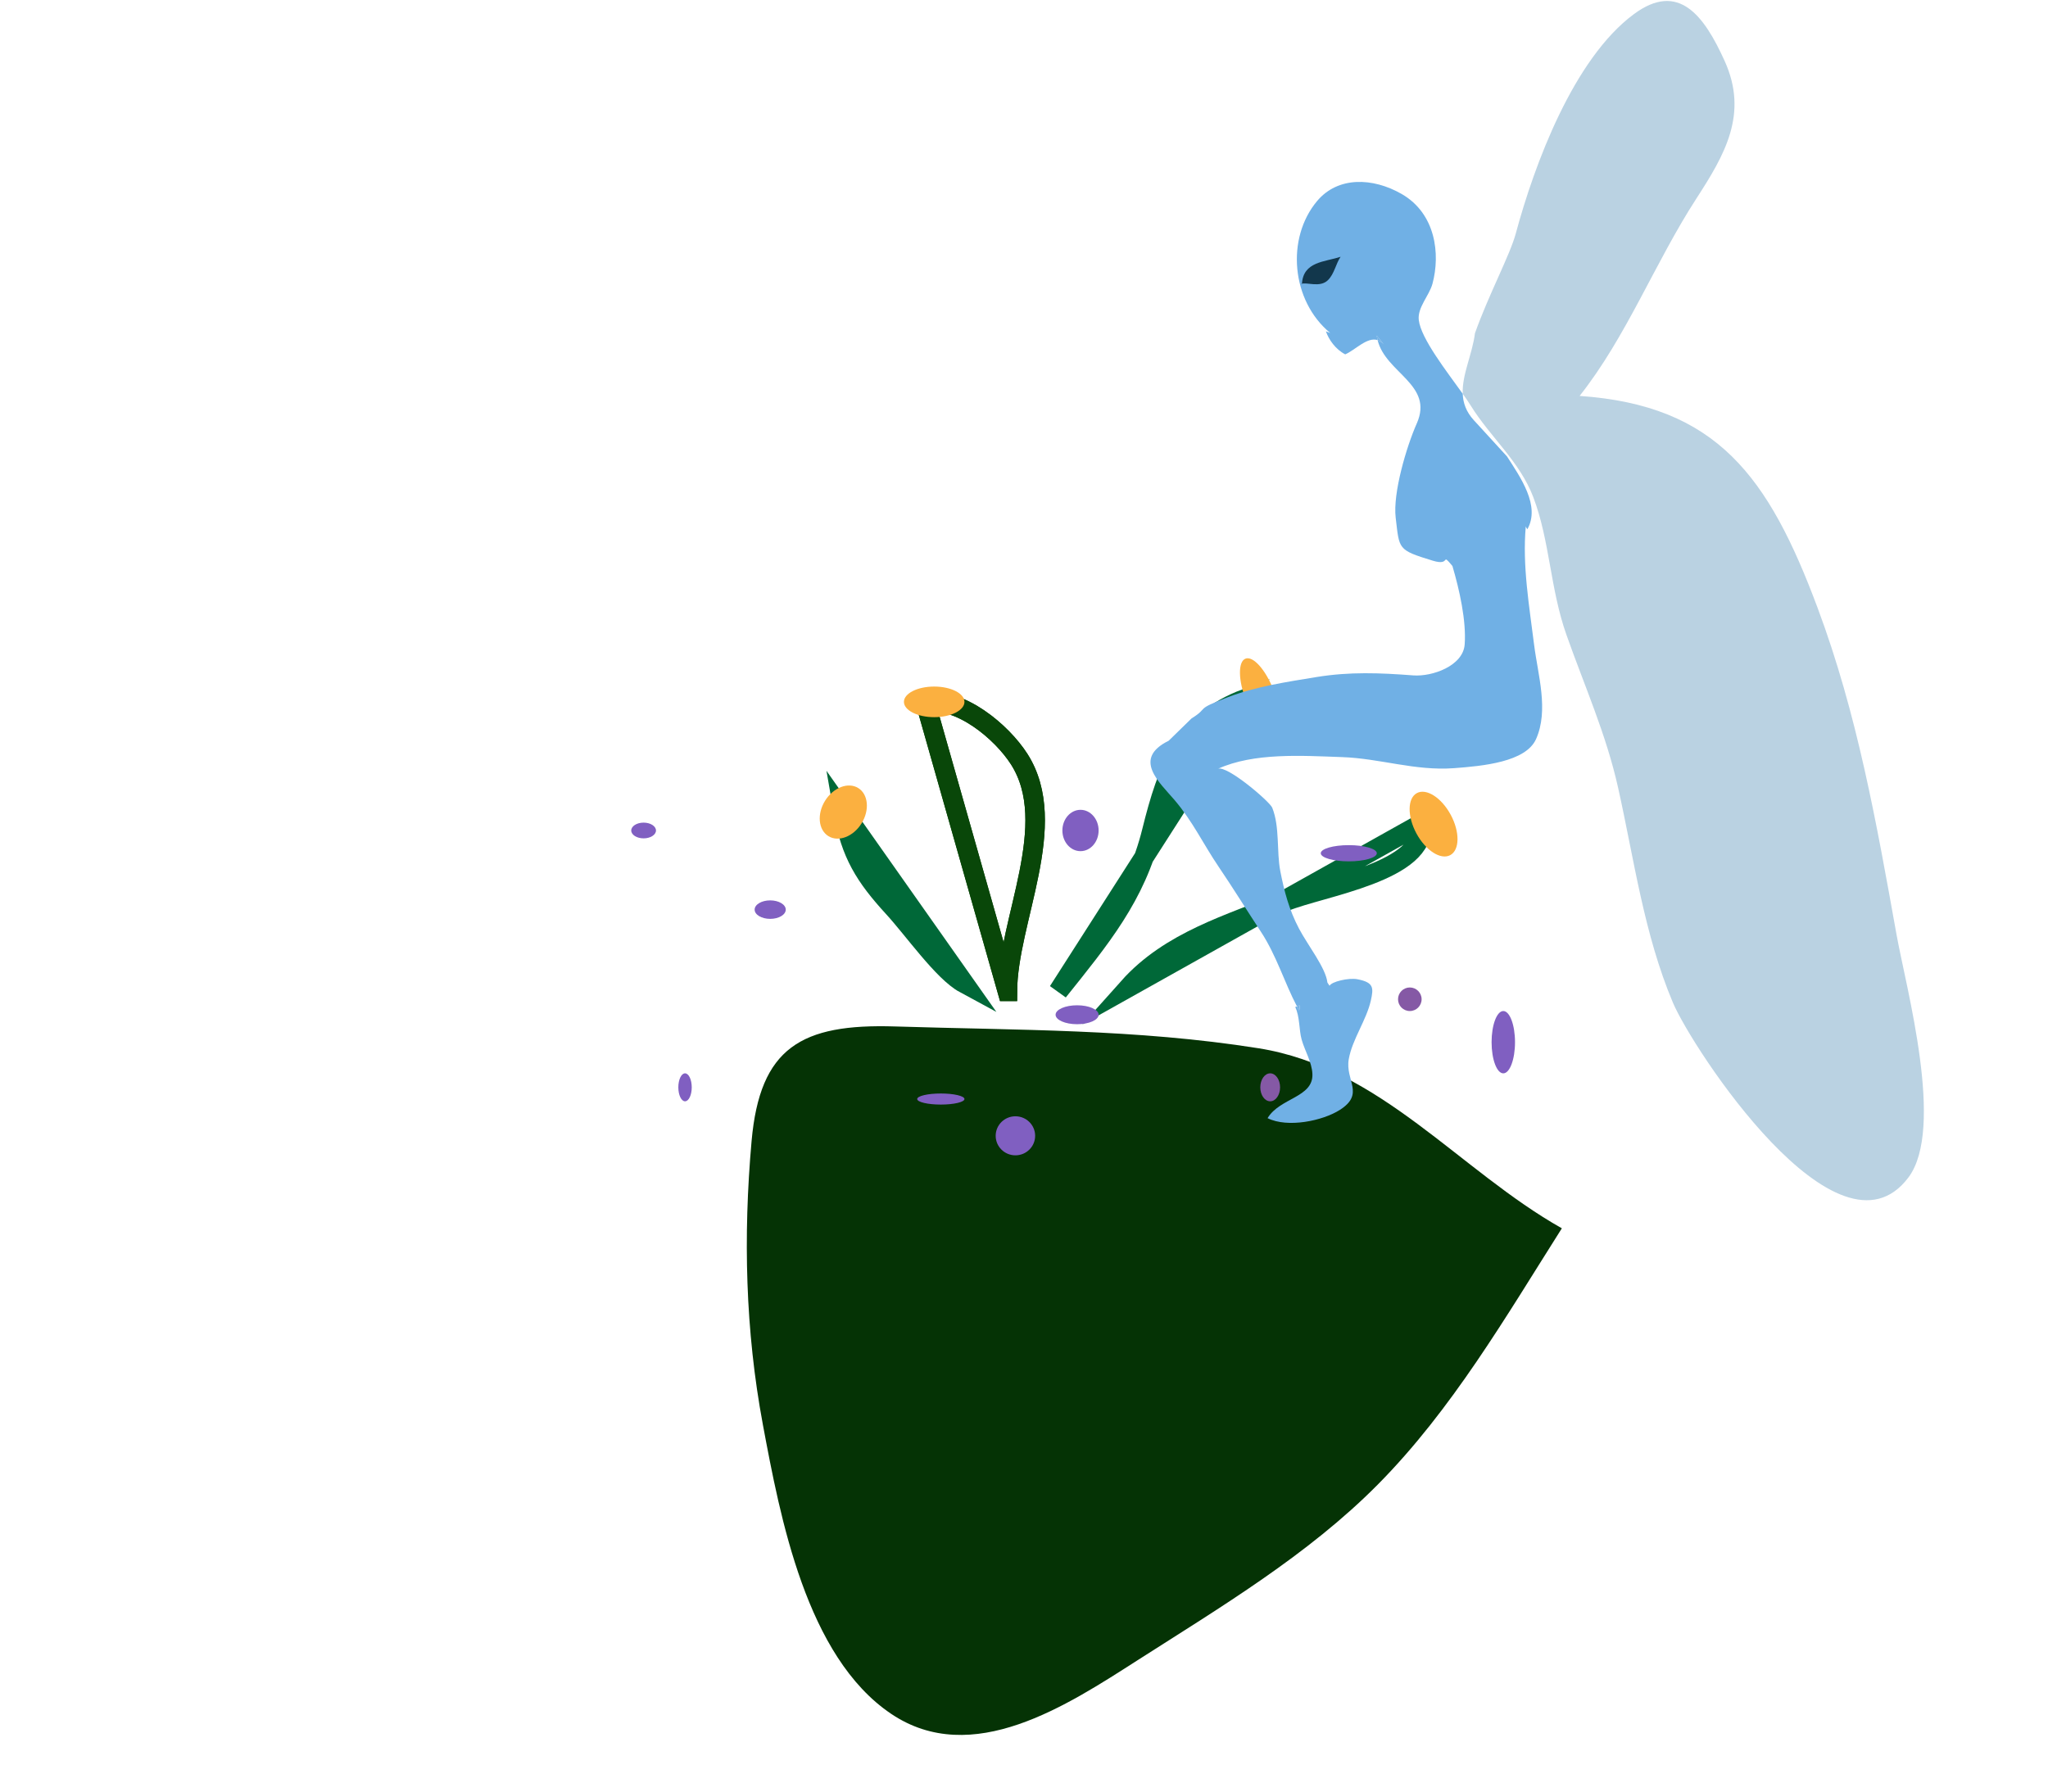 <?xml version="1.0" encoding="UTF-8" standalone="no"?>
<!-- Generator: Adobe Illustrator 15.0.2, SVG Export Plug-In . SVG Version: 6.00 Build 0)  -->
<svg
    xmlns:rdf="http://www.w3.org/1999/02/22-rdf-syntax-ns#"
    xmlns="http://www.w3.org/2000/svg"
    xmlns:cc="http://web.resource.org/cc/"
    xmlns:xlink="http://www.w3.org/1999/xlink"
    xmlns:dc="http://purl.org/dc/elements/1.1/"
    xmlns:svg="http://www.w3.org/2000/svg"
    xmlns:inkscape="http://www.inkscape.org/namespaces/inkscape"
    xmlns:sodipodi="http://sodipodi.sourceforge.net/DTD/sodipodi-0.dtd"
    xmlns:ns1="http://sozi.baierouge.fr"
    id="Layer_1"
    enable-background="new 0 0 524.5 458.95"
    xml:space="preserve"
    viewBox="0 0 524.5 458.95"
    version="1.1"
    y="0px"
    x="0px"
  >
<path
      d="m195.36 364.86c4.462 23.9 11.139 59.505 32.841 74.142 20.76 14.001 45.136-2.197 63.208-13.759 21.193-13.557 43.636-26.966 61.475-44.984 18.974-19.163 32.754-42.946 47.112-65.612-26.317-14.845-46.455-41.172-77.688-46.124-31.4-4.977-61.549-4.589-93.085-5.584-24.02-0.758-34.618 5.417-36.742 29.375-2.16 24.34-1.6 48.52 2.88 72.54z"
      fill="#053305"
  />
<g
      stroke="#094709"
      stroke-width="5"
      stroke-miterlimit="10"
      fill="none"
    >
	<path
        d="m258 253.95c0.044-18.103 13.73-42.771 3.003-59.516-4.449-6.945-15.12-15.94-24.003-14.484l21 74z"
    />
	<path
        d="m258 253.95c0.044-18.103 13.73-42.771 3.003-59.516-4.449-6.945-15.12-15.94-24.003-14.484l21 74z"
    />
</g
  >
<path
      stroke="#006838"
      stroke-width="5"
      stroke-miterlimit="10"
      d="m271 253.95c10.864-13.588 19.861-24.363 23.977-41.007 4.018-16.25 8.577-28.256 24.023-33.993l-48 75z"
      fill="none"
  />
<path
      stroke="#006838"
      stroke-width="5"
      stroke-miterlimit="10"
      d="m289 252.95c10.692-11.983 25.998-16.208 40.025-21.968 9.388-3.855 36.643-7.669 34.975-20.032l-75 42z"
      fill="none"
  />
<path
      stroke="#006838"
      stroke-width="5"
      stroke-miterlimit="10"
      d="m247 251.95c-5.477-2.962-13.11-13.902-18.223-19.472-7.285-7.938-10.935-13.804-12.777-24.528l31 44z"
      fill="none"
  />
<ellipse
      cy="179.79"
      cx="239.25"
      rx="7.75"
      ry="3.921"
      fill="#FBB040"
  />
<ellipse
      rx="3.768"
      ry="10.031"
      transform="matrix(.931 -.364 .364 .931 -42.663 129.85)"
      cy="177.98"
      cx="322.77"
      fill="#FBB040"
  />
<ellipse
      rx="5"
      ry="9.021"
      transform="matrix(.881 -.473 .473 .881 -56.115 198.93)"
      cy="210.95"
      cx="367.17"
      fill="#FBB040"
  />
<ellipse
      rx="5.5"
      ry="7.25"
      transform="matrix(-.849 -.528 .528 -.849 289.56 498.62)"
      cy="207.95"
      cx="216"
      fill="#FBB040"
  />
<ellipse
      cy="212.74"
      cx="164.83"
      rx="3.168"
      ry="2.014"
      fill="#805FC1"
  />
<ellipse
      cy="290.95"
      cx="260.05"
      rx="5.054"
      ry="5"
      fill="#805FC1"
  />
<ellipse
      cy="266.97"
      cx="385"
      rx="3"
      ry="7.982"
      fill="#805FC1"
  />
<ellipse
      cy="218.06"
      cx="427.5"
      rx="4.5"
      ry="1.186"
      fill="#805FC1"
  />
<ellipse
      cy="212.74"
      cx="276.72"
      rx="4.639"
      ry="5.294"
      fill="#805FC1"
  />
<ellipse
      cy="233.01"
      cx="197.25"
      rx="3.984"
      ry="2.369"
      fill="#805FC1"
  />
<ellipse
      cy="278.53"
      cx="175.44"
      rx="1.718"
      ry="3.582"
      fill="#805FC1"
  />
<ellipse
      cy="281.53"
      cx="240.95"
      rx="6.05"
      ry="1.419"
      fill="#805FC1"
  />
<ellipse
      cy="259.94"
      cx="275.85"
      rx="5.51"
      ry="2.425"
      fill="#805FC1"
  />
<ellipse
      cy="218.57"
      cx="345.43"
      rx="7.177"
      ry="2.077"
      fill="#805FC1"
  />
<ellipse
      cy="258.99"
      cx="356.82"
      rx="4.212"
      ry="0"
      fill="#751FC1"
  />
<ellipse
      cy="38.45"
      cx="-67"
      rx="0"
      ry=".5"
      fill="#8559A5"
  />
<circle
      cy="255.97"
      cx="361.06"
      r="3.018"
      fill="#8559A5"
  />
<ellipse
      cy="278.53"
      cx="325.3"
      rx="2.534"
      ry="3.582"
      fill="#8559A5"
  />
<ellipse
      cy="201.14"
      cx="199.24"
      rx="1.992"
      ry="0"
      fill="#8559A5"
  />
<path
      d="m515 251.95c5.507-2.75 12.79-4.458 19-5"
      fill="none"
  />
<path
      stroke="#000000"
      stroke-miterlimit="10"
      d="m678 292.95c-0.079 0.746 0.254 1.08 1 1"
      fill="none"
  />
<path
      stroke="#000000"
      stroke-miterlimit="10"
      d="m322 871.95"
      fill="none"
  />
<g
      id="XMLID_5_"
    >
	<g
      >
		<path
          d="m485.71 239.42c2.48 13.77 12.45 49.72 3.03 62.22-18.06 23.97-55.39-33.16-60.3-44.8-7.41-17.58-9.91-36.54-14.03-55.02-3.06-13.75-8.59-26.03-13.239-39.2-4.171-11.79-4.25-24.1-8.48-35.25-3.49-9.19-11.01-15.37-16.05-23.5-0.53-0.86-1.23-1.88-2.03-3-0.22-4.87 2.45-10.09 3.13-15.5 3.5-9.88 8.98-20.07 10.45-25.53 4.78-17.75 14.81-44.78 30.25-56.22 11.42-8.46 17.96 0.32 23.24 11.98 6.149 13.57 0.069 23.98-7.24 35.27-10.62 16.4-17.91 35.42-29.9 50.55 35.2 2.43 48.41 20.72 60.92 54.2 10.23 27.35 15.12 55.24 20.25 83.8z"
          fill="#BAD2E2"
      />
		<path
          d="m392.9 165.23c0.95 7.61 3.81 16.69 0.48 24.11-2.641 5.87-13.641 6.89-21.04 7.44-9.99 0.73-18.881-2.5-28.66-2.84-10.3-0.36-22.54-1.19-31.79 3.01 2.3-1.04 13.31 8.4 13.93 9.95 1.99 4.97 1.07 11.17 2.08 16.31 1 5.1 2.21 9.78 4.78 14.67 2.2 4.19 6.88 10.09 7.27 13.81l0.55 0.83c0.49-1.05 4.87-2.11 7.15-1.67 4.19 0.8 4.15 2.19 3.43 5.44-1.14 5.07-4.78 9.97-5.66 15.04-0.95 5.49 4.21 8.85-2.29 12.99-4.35 2.78-13.34 4.68-18.5 2.11 3.12-5.23 11.73-5.27 11.48-11.31-0.13-3.05-1.93-5.9-2.75-8.8-0.71-2.54-0.45-5.88-1.65-8.36l0.44-0.17c0.17 0.34 0.35 0.68 0.54 1.01 0.2-0.41 0.24-0.83 0.12-1.26l-0.66 0.25c-3.19-6.06-5.23-13.01-9.21-19.08-3.68-5.6-7.16-11.26-10.87-16.72-3.91-5.77-6.6-11.57-11.29-17.08-3.84-4.51-10.84-10.54-1.48-15.16l5.86-5.72c4.72-2.92 0.45-2.07 9.4-5.47 7.15-2.72 15-3.88 22.62-5.13 8.55-1.39 16.189-1.07 24.75-0.42 4.899 0.37 12.79-2.45 13.18-7.94 0.44-6.06-1.33-13.93-3.14-20.09-3.08-3.66-0.2 0.13-5.05-1.36-9.07-2.78-8.5-2.87-9.48-11-0.76-6.28 2.74-18.15 5.41-24.17 4.399-9.94-7.99-12.89-10.04-21.33 0.54 0.17 1.08 0.52 1.59 1.1l-1.81-2.24c0.05 0.39 0.119 0.77 0.22 1.14-2.7-0.87-5.72 2.55-8.29 3.65-2.49-1.28-4.24-3.81-4.95-5.9l1.1 0.42c-9.99-8.25-11.36-24.27-3.34-33.81 5.31-6.31 14.209-6.06 21.66-1.78 8.7 5.02 9.92 15.35 7.88 22.96-0.84 3.11-3.91 6.11-3.51 9.35 0.58 4.77 7.19 13.17 11.25 18.86 0.09 2.34 0.86 4.59 2.82 6.74 0.06 0.07 8.529 9.32 8.529 9.32 3.4 5.31 8.61 12.64 5.2 18.65-0.18-0.24-0.31-0.48-0.399-0.75-0.9 10.13 0.89 20.33 2.14 30.4z"
          fill="#70B0E5"
      />
		<path
          d="m352.59 85.977l1.81 2.24c-0.51-0.58-1.05-0.93-1.59-1.1-0.1-0.37-0.17-0.75-0.22-1.14z"
          fill="#70B0E5"
      />
		<path
          d="m332.81 257.54c0.12 0.43 0.08 0.85-0.12 1.26-0.19-0.33-0.37-0.67-0.54-1.01l0.66-0.25z"
          fill="#70B0E5"
      />
	</g
    >
</g
  >
<path
      d="m333.43 72.745c0.315-5.791 5.847-5.618 9.899-6.969-1.237 1.835-1.6 4.356-3.212 5.962-2.091 2.083-5.492 0.41-6.938 1.007"
      fill="#12374C"
  />
</svg
>

